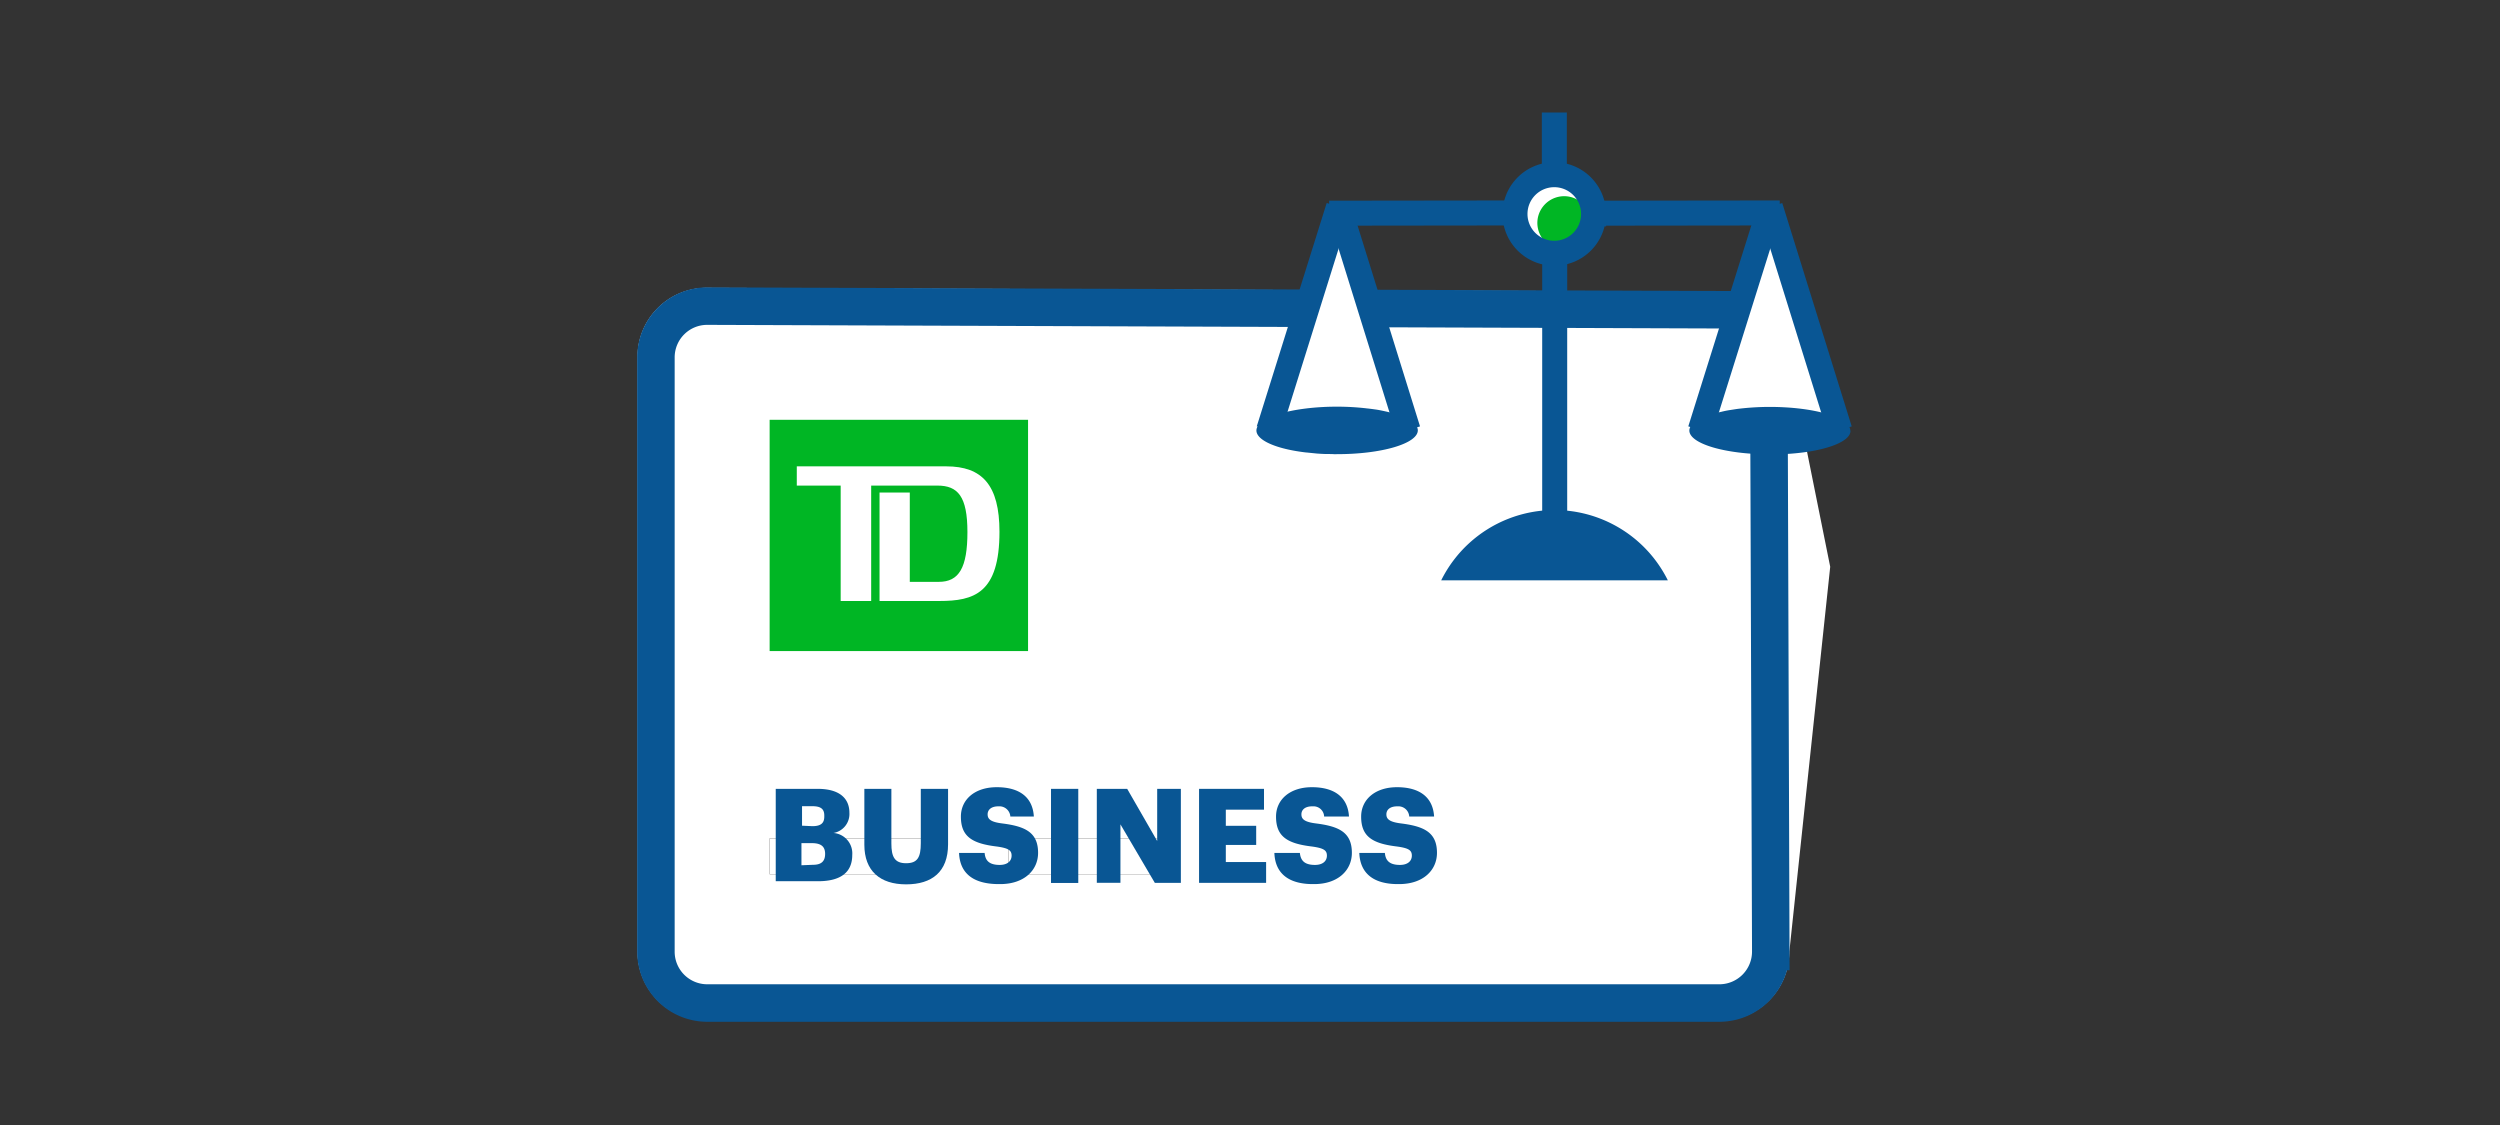 <svg xmlns="http://www.w3.org/2000/svg" xmlns:xlink="http://www.w3.org/1999/xlink" width="200" height="90" viewBox="0 0 200 90">
  <rect x="0" y="0" width="200" height="90" fill="#333333" stroke="none"/>
  <defs>
    <clipPath id="clip-SBLawChecking_smp_200x90">
      <rect width="200" height="90"/>
    </clipPath>
  </defs>
  <g id="SBLawChecking_smp_200x90" clip-path="url(#clip-SBLawChecking_smp_200x90)">
    <g id="Group_660" data-name="Group 660" transform="translate(51 9)">
      <g id="FLT_ART_WORKS_2_" transform="translate(0 14.025)">
        <path id="Path_1775" data-name="Path 1775" d="M95.417,36.979,90.988,14.985,5.5,14.66A5.532,5.532,0,0,0,0,20.218H0V67.754a5.53,5.53,0,0,0,5.52,5.529h81.1a5.532,5.532,0,0,0,5.529-5.529m-68.8-6.18H10.571V58.7H23.342Zm19.372,0H29.675V58.7H42.715Z" transform="translate(0 -14.66)" fill="#fff"/>
        <rect id="Rectangle_305" data-name="Rectangle 305" width="12.771" height="2.87" transform="translate(10.571 44.044)" fill="#fff"/>
        <rect id="Rectangle_306" data-name="Rectangle 306" width="13.039" height="2.87" transform="translate(29.676 44.044)" fill="#fff"/>
        <path id="Path_1776" data-name="Path 1776" d="M11.05,25.7V44.2H31.723V25.7ZM24.625,40.193H19.842V31.516h2.42v7.146h2.325c1.607,0,2.286-1.119,2.286-3.98s-.765-3.721-2.4-3.721h-5.3v9.232H16.733V30.962H13.222v-1.54H25.18c2.87,0,4.257,1.492,4.257,5.233C29.437,39.591,27.39,40.193,24.625,40.193Z" transform="translate(-0.479 -15.139)" fill="#00b624"/>
        <path id="Path_1777" data-name="Path 1777" d="M90.576,22.226l.153,45.594a4.114,4.114,0,0,1-4.047,4.123H5.587A4.108,4.108,0,0,1,1.54,67.821V20.284A4.1,4.1,0,0,1,5.625,16.19l83.994.3" transform="translate(-0.067 -14.726)" fill="none" stroke="#095694" stroke-linecap="square" stroke-miterlimit="10" stroke-width="3"/>
      </g>
      <path id="Path_1778" data-name="Path 1778" d="M11.56,56.56h3.358c1.779,0,2.535.794,2.535,1.913h0a1.542,1.542,0,0,1-1.272,1.617,1.639,1.639,0,0,1,1.5,1.76h0c0,1.349-.871,2.1-2.736,2.1H11.56V56.56Zm2.927,2.985c.67,0,.957-.23.957-.765v-.086c0-.517-.268-.746-.957-.746h-.823v1.559Zm.067,3.09c.689,0,.957-.316.957-.871h0c0-.574-.306-.861-1.062-.861h-.832v1.77Z" transform="translate(-0.501 -2.452)" fill="#095694"/>
      <path id="Path_1779" data-name="Path 1779" d="M18.97,61.028V56.56h2.162v4.372c0,1.062.258,1.578,1.177,1.578s1.177-.478,1.177-1.607V56.56h2.181V61c0,2.191-1.282,3.2-3.358,3.2S18.97,63.132,18.97,61.028Z" transform="translate(-0.822 -2.452)" fill="#095694"/>
      <path id="Path_1780" data-name="Path 1780" d="M26.89,61.682h2.047c.048.545.3.957,1.2.957.622,0,.957-.306.957-.746s-.287-.6-1.186-.727c-2.009-.239-2.87-.823-2.87-2.392,0-1.368,1.11-2.353,2.87-2.353s2.87.756,2.966,2.344H30.994a.877.877,0,0,0-.938-.813h-.019c-.564,0-.861.268-.861.641s.23.612,1.167.727c1.8.23,2.87.689,2.87,2.353,0,1.378-1.1,2.5-3.033,2.5C28.028,64.2,26.957,63.317,26.89,61.682Z" transform="translate(-1.166 -2.445)" fill="#095694"/>
      <rect id="Rectangle_307" data-name="Rectangle 307" width="2.181" height="7.529" transform="translate(33.081 54.108)" fill="#095694"/>
      <path id="Path_1781" data-name="Path 1781" d="M38.41,56.56h2.43l2.4,4.171V56.56h1.894v7.519H43.05L40.3,59.4v4.678H38.41Z" transform="translate(-1.665 -2.452)" fill="#095694"/>
      <path id="Path_1782" data-name="Path 1782" d="M46.96,56.56h5.195v1.665H49.1v1.291h2.43v1.531H49.1v1.368h3.224v1.665H46.96Z" transform="translate(-2.035 -2.452)" fill="#095694"/>
      <path id="Path_1783" data-name="Path 1783" d="M53.26,61.682H55.3c.057.545.306.957,1.205.957.622,0,.957-.306.957-.746s-.287-.6-1.2-.727c-2.009-.239-2.87-.823-2.87-2.392,0-1.368,1.119-2.353,2.87-2.353s2.87.756,2.966,2.344H57.24a.85.85,0,0,0-.9-.813h-.057c-.564,0-.861.268-.861.641s.23.612,1.167.727c1.8.23,2.87.689,2.87,2.353,0,1.378-1.091,2.5-3.023,2.5C54.4,64.2,53.317,63.317,53.26,61.682Z" transform="translate(-2.309 -2.445)" fill="#095694"/>
      <path id="Path_1784" data-name="Path 1784" d="M60.36,61.682h2.047c.048.545.306.957,1.2.957.622,0,.957-.306.957-.746s-.277-.6-1.186-.727c-2.009-.239-2.87-.823-2.87-2.392,0-1.368,1.119-2.353,2.87-2.353s2.87.756,2.966,2.344h-1.99a.867.867,0,0,0-.918-.813h-.038c-.574,0-.871.268-.871.641s.239.612,1.177.727c1.8.23,2.87.689,2.87,2.353,0,1.378-1.091,2.5-3.033,2.5C61.5,64.2,60.427,63.317,60.36,61.682Z" transform="translate(-2.616 -2.445)" fill="#095694"/>
      <g id="FLT_ART_WORKS_1_" transform="translate(49.51)">
        <circle id="Ellipse_35" data-name="Ellipse 35" cx="2.66" cy="2.66" r="2.66" transform="translate(21.436 5.482)" fill="#fff"/>
        <path id="Path_1785" data-name="Path 1785" d="M94.775,7.68l4.515,16.732H90.26" transform="translate(-53.422 -0.333)" fill="#fff"/>
        <path id="Path_1786" data-name="Path 1786" d="M58.405,8.51l4.515,16.732H53.89" transform="translate(-51.846 -0.369)" fill="#fff"/>
        <path id="Path_1787" data-name="Path 1787" d="M67.21,38.865a10.12,10.12,0,0,1,18.129,0Z" transform="translate(-52.423 -1.441)" fill="#095694"/>
        <line id="Line_144" data-name="Line 144" y1="22.931" transform="translate(23.866 11.279)" fill="none" stroke="#095694" stroke-miterlimit="10" stroke-width="2"/>
        <path id="Path_1788" data-name="Path 1788" d="M77.967,7.076a2.149,2.149,0,0,0-2.64,1.492,2.14,2.14,0,1,0,2.64-1.492Z" transform="translate(-52.771 -0.303)" fill="#00b624"/>
        <path id="Path_1789" data-name="Path 1789" d="M100.837,26.514c-.01-1.052-2.9-1.894-6.448-1.894a21.07,21.07,0,0,0-2.363.134c-.277.029-.545.077-.8.115a7.111,7.111,0,0,0-.708.143,9.419,9.419,0,0,0-1.244.354c-.105.038-.2.086-.3.124a1.633,1.633,0,0,0-.258.134c-.5.277-.756.584-.756.89.01,1.052,2.88,1.9,6.429,1.9h.306c.105,0,.3,0,.44-.01h.057c.172,0,.344-.01.536-.019l.3-.019c2.851-.21,4.841-.966,4.822-1.837Z" transform="translate(-53.322 -1.067)" fill="#095694"/>
        <line id="Line_145" data-name="Line 145" x1="5.558" y1="17.87" transform="translate(41.114 7.538)" fill="none" stroke="#095694" stroke-miterlimit="10" stroke-width="2"/>
        <line id="Line_146" data-name="Line 146" y1="17.87" x2="5.606" transform="translate(35.508 7.538)" fill="none" stroke="#095694" stroke-miterlimit="10" stroke-width="2"/>
        <path id="Path_1790" data-name="Path 1790" d="M55.759,28.264l.842.086.3.019c.172.01.344.019.536.019h.057c.144,0,.3,0,.44.01s.2,0,.306,0c3.549,0,6.419-.851,6.429-1.9,0-.306-.258-.612-.756-.89-.077-.048-.172-.086-.258-.134a3.1,3.1,0,0,0-.3-.124,9.178,9.178,0,0,0-1.234-.364c-.22-.048-.459-.1-.708-.143-.268-.038-.545-.077-.823-.105-3.291-.392-7.031.077-8.361,1.052s.249,2.1,3.53,2.478Z" transform="translate(-51.753 -1.066)" fill="#095694"/>
        <path id="Path_1791" data-name="Path 1791" d="M52.78,25.75l.086-.268c.306-.976,5.2-16.617,5.51-17.6" transform="translate(-51.797 -0.342)" fill="none" stroke="#095694" stroke-miterlimit="10" stroke-width="2"/>
        <line id="Line_147" data-name="Line 147" x1="5.558" y1="17.87" transform="translate(6.579 7.538)" fill="none" stroke="#095694" stroke-miterlimit="10" stroke-width="2"/>
        <line id="Line_148" data-name="Line 148" y1="0.019" x2="15" transform="translate(5.823 8.036)" fill="none" stroke="#095694" stroke-miterlimit="10" stroke-width="2"/>
        <line id="Line_149" data-name="Line 149" y1="4.984" transform="translate(23.837)" fill="none" stroke="#095694" stroke-miterlimit="10" stroke-width="2"/>
        <path id="Path_1792" data-name="Path 1792" d="M79.665,8.338A3.143,3.143,0,1,1,76.518,5.2h.01a3.146,3.146,0,0,1,3.138,3.138Z" transform="translate(-52.69 -0.225)" fill="none" stroke="#095694" stroke-miterlimit="10" stroke-width="2"/>
        <line id="Line_150" data-name="Line 150" y1="0.019" x2="15" transform="translate(26.87 8.036)" fill="none" stroke="#095694" stroke-miterlimit="10" stroke-width="2"/>
      </g>
    </g>
  </g>
</svg>
